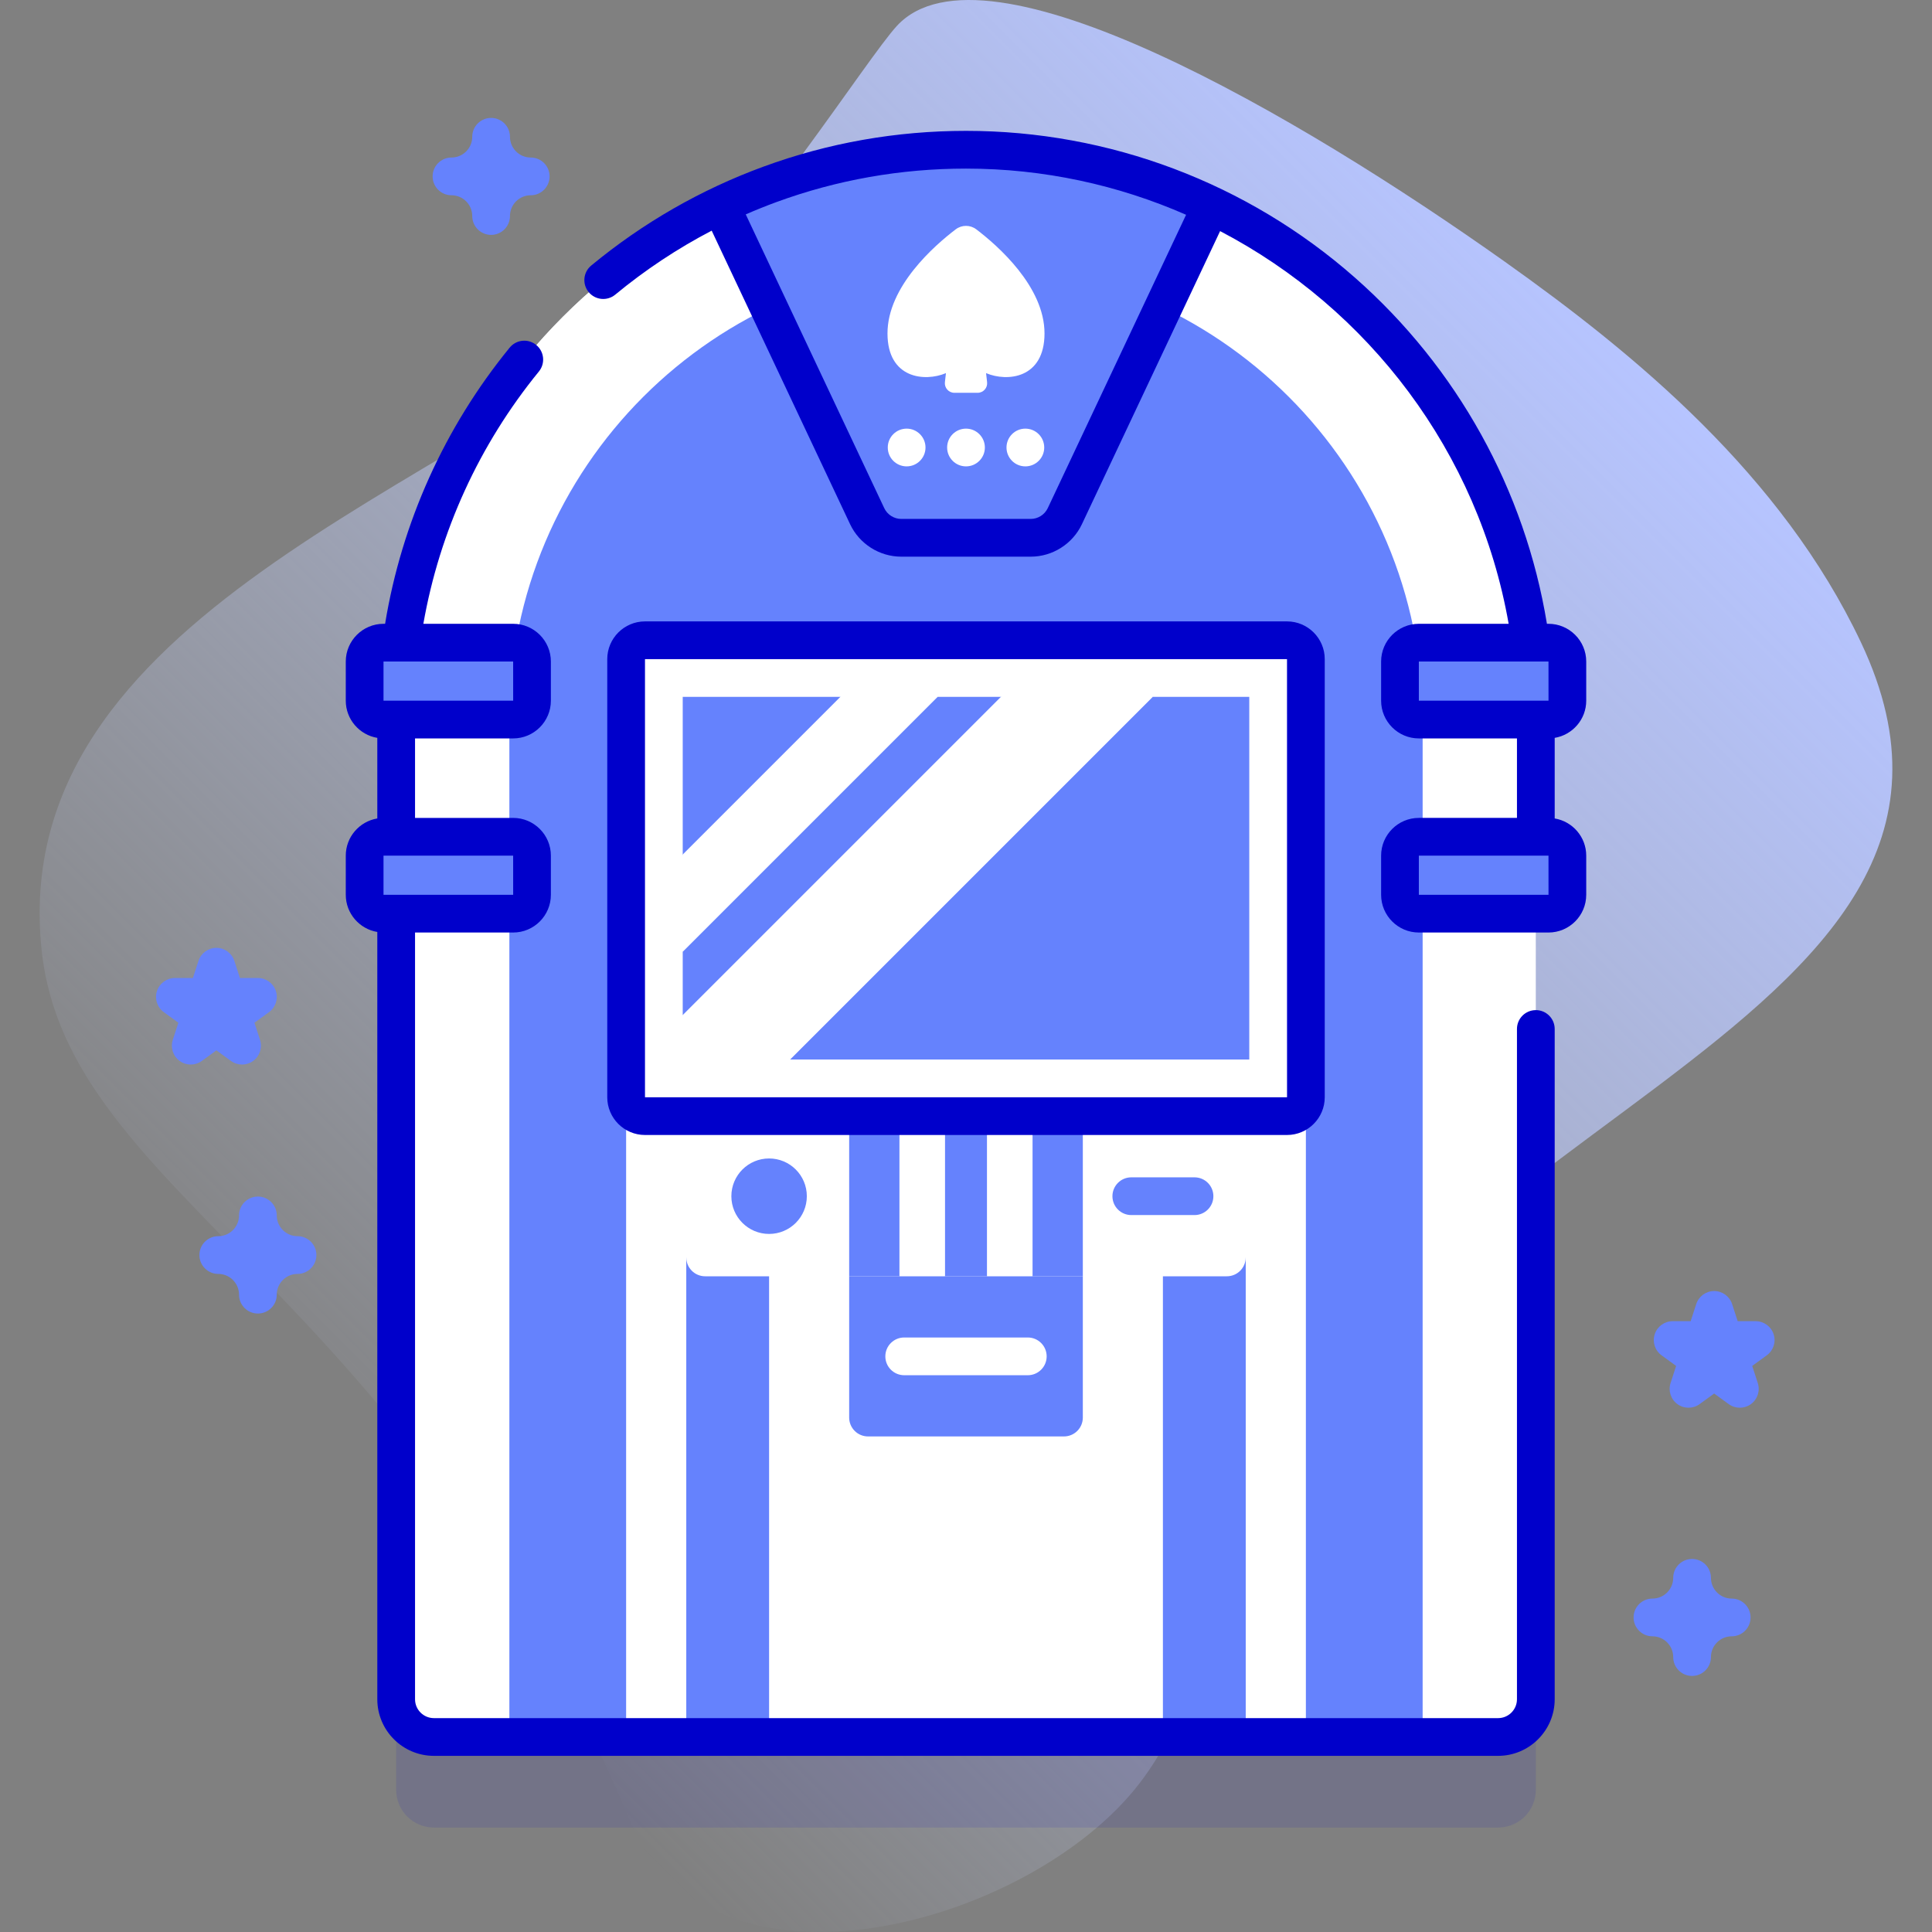 <svg id="Capa_1" enable-background="new 0 0 512 512" height="512" viewBox="0 0 512 512" width="512" xmlns="http://www.w3.org/2000/svg" xmlns:xlink="http://www.w3.org/1999/xlink"><rect x="0" y="0" width="512" height="512" fill="#808080" stroke="none"/><linearGradient id="SVGID_1_" gradientUnits="userSpaceOnUse" x1="87.5" x2="417.238" y1="408.257" y2="78.519"><stop offset="0" stop-color="#d1ddff" stop-opacity="0"/><stop offset="1" stop-color="#b6c4ff"/></linearGradient><g><g><path d="m493.181 170.253c-21.002-44.404-59.852-76.379-94.3-100.835-54.175-38.461-137.942-87.665-161.172-62.583-7.819 8.442-37.915 55.876-58.814 73.491-58.66 49.439-177.099 82.796-167.883 171.3 6.87 65.975 96.565 88.324 156.005 231.114 21.104 50.698 105.843 27.731 134.958-10.134 12.405-16.133 17.478-36.678 22.626-56.366 31.089-118.906 218.166-141.147 168.58-245.987z" fill="url(#SVGID_1_)"/></g><g><g><g><g><g><path d="m397.013 484.322h-282.025c-5.523 0-10-4.477-10-10v-259.632c0-83.402 67.61-151.012 151.012-151.012 83.402 0 151.012 67.61 151.012 151.012v259.631c.001 5.524-4.477 10.001-9.999 10.001z" fill="#0000cb" opacity=".1"/><g><path d="m397.013 460.322h-282.025c-5.523 0-10-4.477-10-10v-259.632c0-83.402 67.61-151.012 151.012-151.012 83.402 0 151.012 67.61 151.012 151.012v259.631c.001 5.524-4.477 10.001-9.999 10.001z" fill="#fff"/><path d="m256 39.678c-83.402 0-151.012 67.61-151.012 151.012h302.025c0-83.401-67.611-151.012-151.013-151.012z" fill="#fff"/><path d="m134.988 460.322v-269.632c0-66.727 54.286-121.012 121.013-121.012s121.013 54.285 121.013 121.012v269.631h-242.026z" fill="#6582fd"/><path d="m165.929 280.121h180.142v180.201h-180.142z" fill="#fff"/><path d="m181.87 333.227h148.26v127.095h-148.26z" fill="#6582fd"/><path d="m203.818 333.227h104.363v127.095h-104.363z" fill="#fff"/><path d="m238.851 142.523h34.298c3.871 0 7.394-2.234 9.045-5.735l38.857-82.414c-19.7-9.418-41.759-14.696-65.051-14.696-23.293 0-45.351 5.278-65.051 14.696l38.858 82.414c1.65 3.501 5.173 5.735 9.044 5.735z" fill="#6582fd"/></g></g><g fill="#6582fd"><path d="m135.99 190.69h-34.356c-2.761 0-5-2.239-5-5v-10.376c0-2.761 2.239-5 5-5h34.356c2.761 0 5 2.239 5 5v10.376c0 2.762-2.239 5-5 5z"/><path d="m410.366 190.69h-34.356c-2.761 0-5-2.239-5-5v-10.376c0-2.761 2.239-5 5-5h34.356c2.761 0 5 2.239 5 5v10.376c0 2.762-2.239 5-5 5z"/><path d="m135.99 242.13h-34.356c-2.761 0-5-2.239-5-5v-10.376c0-2.761 2.239-5 5-5h34.356c2.761 0 5 2.239 5 5v10.376c0 2.761-2.239 5-5 5z"/><path d="m410.366 242.13h-34.356c-2.761 0-5-2.239-5-5v-10.376c0-2.761 2.239-5 5-5h34.356c2.761 0 5 2.239 5 5v10.376c0 2.761-2.239 5-5 5z"/></g></g><g fill="#fff"><path d="m253.273 60.777c1.611-1.225 3.843-1.225 5.454 0 5.649 4.295 18.104 15.177 18.08 27.62-.022 11.93-9.852 12.862-15.49 10.487l.273 2.397c.171 1.501-1.003 2.816-2.514 2.816h-3.076-3.076c-1.511 0-2.684-1.315-2.514-2.816l.273-2.397c-5.639 2.375-15.468 1.443-15.49-10.487-.024-12.443 12.431-23.325 18.08-27.62z"/><g><circle cx="256" cy="118.594" r="5"/><circle cx="240.268" cy="118.594" r="5"/><circle cx="271.732" cy="118.594" r="5"/></g></g><g><g><g><path d="m325.13 338.227h-38.17l-30.96-5-30.96 5h-38.17c-2.761 0-5-2.239-5-5v-37.443h43.17l30.96 5 30.96-5h43.17v37.443c0 2.762-2.238 5-5 5z" fill="#fff"/></g><circle cx="203.818" cy="317.006" fill="#6582fd" r="10"/><g><path d="m316.558 322.006h-16.752c-2.762 0-5-2.238-5-5s2.238-5 5-5h16.752c2.762 0 5 2.238 5 5s-2.239 5-5 5z" fill="#6582fd"/></g><path d="m286.96 338.227h-13.322l-6.041-5-6.04 5h-11.114l-6.04-5-6.041 5h-13.322v-42.443h13.322l6.906 5 5.175-5h11.114l6.04 5 6.041-5h13.322z" fill="#6582fd"/><path d="m238.362 295.784h12.081v42.443h-12.081z" fill="#fff"/><path d="m261.557 295.784h12.081v42.443h-12.081z" fill="#fff"/><path d="m281.96 380.67h-51.92c-2.761 0-5-2.239-5-5v-37.443h61.921v37.443c-.001 2.762-2.239 5-5.001 5z" fill="#6582fd"/><path d="m341.071 295.784h-170.142c-2.761 0-5-2.239-5-5v-116.106c0-2.761 2.239-5 5-5h170.142c2.761 0 5 2.239 5 5v116.107c0 2.761-2.239 4.999-5 4.999z" fill="#fff"/><g fill="#0000cb"><path d="m407.01 267.69c-2.762 0-5 2.238-5 5v177.63c0 2.757-2.243 5-5 5h-282.02c-2.757 0-5-2.243-5-5v-203.19h26c5.514 0 10-4.486 10-10v-10.376c0-5.514-4.486-10-10-10h-26v-21.064h26c5.514 0 10-4.486 10-10v-10.376c0-5.514-4.486-10-10-10h-23.796c4.296-24.478 14.809-47.49 30.62-66.863 1.746-2.14 1.427-5.289-.713-7.035-2.139-1.747-5.29-1.427-7.035.713-17.266 21.156-28.619 46.379-33.011 73.186h-.421c-5.514 0-10 4.486-10 10v10.376c0 4.953 3.624 9.065 8.356 9.853v21.357c-4.733.788-8.356 4.9-8.356 9.853v10.376c0 4.953 3.624 9.065 8.356 9.853v203.337c0 8.271 6.729 15 15 15h282.02c8.271 0 15-6.729 15-15v-177.63c0-2.761-2.239-5-5-5zm-271.014-30.56h-34.362v-10.376h34.356zm0-51.44h-34.362v-10.376h34.356z"/><path d="m420.366 185.69v-10.376c0-5.514-4.486-10-10-10h-.415c-5.804-35.406-23.754-67.843-50.872-91.731-28.478-25.087-65.087-38.903-103.079-38.903-18.461 0-36.524 3.191-53.689 9.486-16.587 6.077-31.94 14.896-45.635 26.21-2.129 1.759-2.429 4.91-.67 7.039 1.757 2.129 4.91 2.43 7.039.67 7.954-6.572 16.507-12.242 25.56-16.959l36.679 77.794c2.464 5.227 7.789 8.604 13.567 8.604h34.298c5.776 0 11.103-3.377 13.567-8.603l36.623-77.675c39.273 20.532 68.463 58.448 76.468 104.069h-23.797c-5.514 0-10 4.486-10 10v10.376c0 5.514 4.486 10 10 10h26v21.063h-26c-5.514 0-10 4.486-10 10v10.376c0 5.514 4.486 10 10 10h34.356c5.514 0 10-4.486 10-10v-10.376c0-4.953-3.624-9.065-8.356-9.853v-21.357c4.733-.788 8.356-4.901 8.356-9.854zm-142.694-51.035c-.821 1.742-2.597 2.868-4.522 2.868h-34.298c-1.926 0-3.701-1.126-4.522-2.867l-36.7-77.84c2.671-1.165 5.378-2.255 8.123-3.261 16.06-5.889 32.966-8.875 50.248-8.875 20.607 0 40.363 4.362 58.323 12.24zm98.338 102.475v-10.376h34.356l.006 10.376zm0-51.44v-10.376h34.356l.006 10.376z"/><path d="m341.071 300.784c5.514 0 10-4.486 10-10v-116.106c0-5.514-4.486-10-10-10h-170.142c-5.514 0-10 4.486-10 10v116.106c0 5.514 4.486 10 10 10zm-170.142-126.106h170.143l.006 116.106h-170.149z"/></g><path d="m331.07 184.68v96.1h-121.67l-28.47-11.78v-16.767l5-14.519-5-11.263v-41.771h41.772l11.922 5 13.86-5h16.766l18.187 5 22.063-5z" fill="#6582fd"/><path d="m248.484 184.678h-25.782l-41.773 41.773v25.782z" fill="#fff"/></g><g><path d="m272.376 364.449h-32.752c-2.762 0-5-2.238-5-5s2.238-5 5-5h32.752c2.762 0 5 2.238 5 5s-2.238 5-5 5z" fill="#fff"/></g></g></g><path d="m305.5 184.68-96.1 96.1h-28.47v-11.78l84.32-84.32z" fill="#fff"/></g><g><path d="m448.418 444.141c-2.762 0-5-2.238-5-5 0-3.032-2.468-5.5-5.5-5.5-2.762 0-5-2.238-5-5s2.238-5 5-5c3.032 0 5.5-2.468 5.5-5.501 0-2.762 2.238-5 5-5s5 2.238 5 5c0 3.033 2.468 5.501 5.5 5.501 2.762 0 5 2.238 5 5s-2.238 5-5 5c-3.032 0-5.5 2.468-5.5 5.5 0 2.761-2.238 5-5 5z" fill="#6582fd"/></g><g><path d="m130.148 62.248c-2.762 0-5-2.238-5-5 0-3.032-2.468-5.5-5.5-5.5-2.762 0-5-2.238-5-5s2.238-5 5-5c3.032 0 5.5-2.468 5.5-5.5 0-2.762 2.238-5 5-5s5 2.238 5 5c0 3.032 2.468 5.5 5.5 5.5 2.762 0 5 2.238 5 5s-2.238 5-5 5c-3.032 0-5.5 2.468-5.5 5.5 0 2.762-2.238 5-5 5z" fill="#6582fd"/></g><g><path d="m68.346 348.101c-2.762 0-5-2.238-5-5 0-3.032-2.468-5.5-5.5-5.5-2.762 0-5-2.238-5-5s2.238-5 5-5c3.032 0 5.5-2.468 5.5-5.5 0-2.762 2.238-5 5-5s5 2.238 5 5c0 3.032 2.468 5.5 5.5 5.5 2.762 0 5 2.238 5 5s-2.238 5-5 5c-3.032 0-5.5 2.468-5.5 5.5 0 2.761-2.239 5-5 5z" fill="#6582fd"/></g><g><path d="m64.144 282.115c-1.031 0-2.062-.318-2.939-.955l-3.858-2.804-3.86 2.804c-1.752 1.273-4.125 1.273-5.877 0-1.753-1.273-2.486-3.53-1.816-5.59l1.474-4.537-3.858-2.804c-1.753-1.272-2.486-3.529-1.816-5.59.669-2.061 2.589-3.455 4.755-3.455h4.771l1.475-4.537c.669-2.061 2.589-3.455 4.755-3.455s4.086 1.395 4.755 3.455l1.475 4.537h4.771c2.166 0 4.086 1.395 4.755 3.455.67 2.061-.063 4.317-1.816 5.591l-3.859 2.803 1.474 4.537c.67 2.061-.063 4.317-1.816 5.59-.883.637-1.914.955-2.945.955z" fill="#6582fd"/></g><g><path d="m461.069 373.062c-1.031 0-2.062-.318-2.938-.955l-3.86-2.804-3.859 2.804c-1.752 1.273-4.124 1.273-5.878 0-1.752-1.273-2.485-3.53-1.815-5.59l1.474-4.536-3.859-2.805c-1.753-1.273-2.486-3.53-1.816-5.59.669-2.061 2.589-3.455 4.755-3.455h4.771l1.475-4.537c.669-2.061 2.589-3.455 4.755-3.455s4.086 1.395 4.755 3.455l1.475 4.537h4.771c2.166 0 4.086 1.395 4.755 3.455.67 2.06-.063 4.316-1.815 5.59l-3.859 2.804 1.474 4.537c.67 2.06-.063 4.316-1.815 5.59-.883.636-1.914.955-2.946.955z" fill="#6582fd"/></g></g></g></svg>